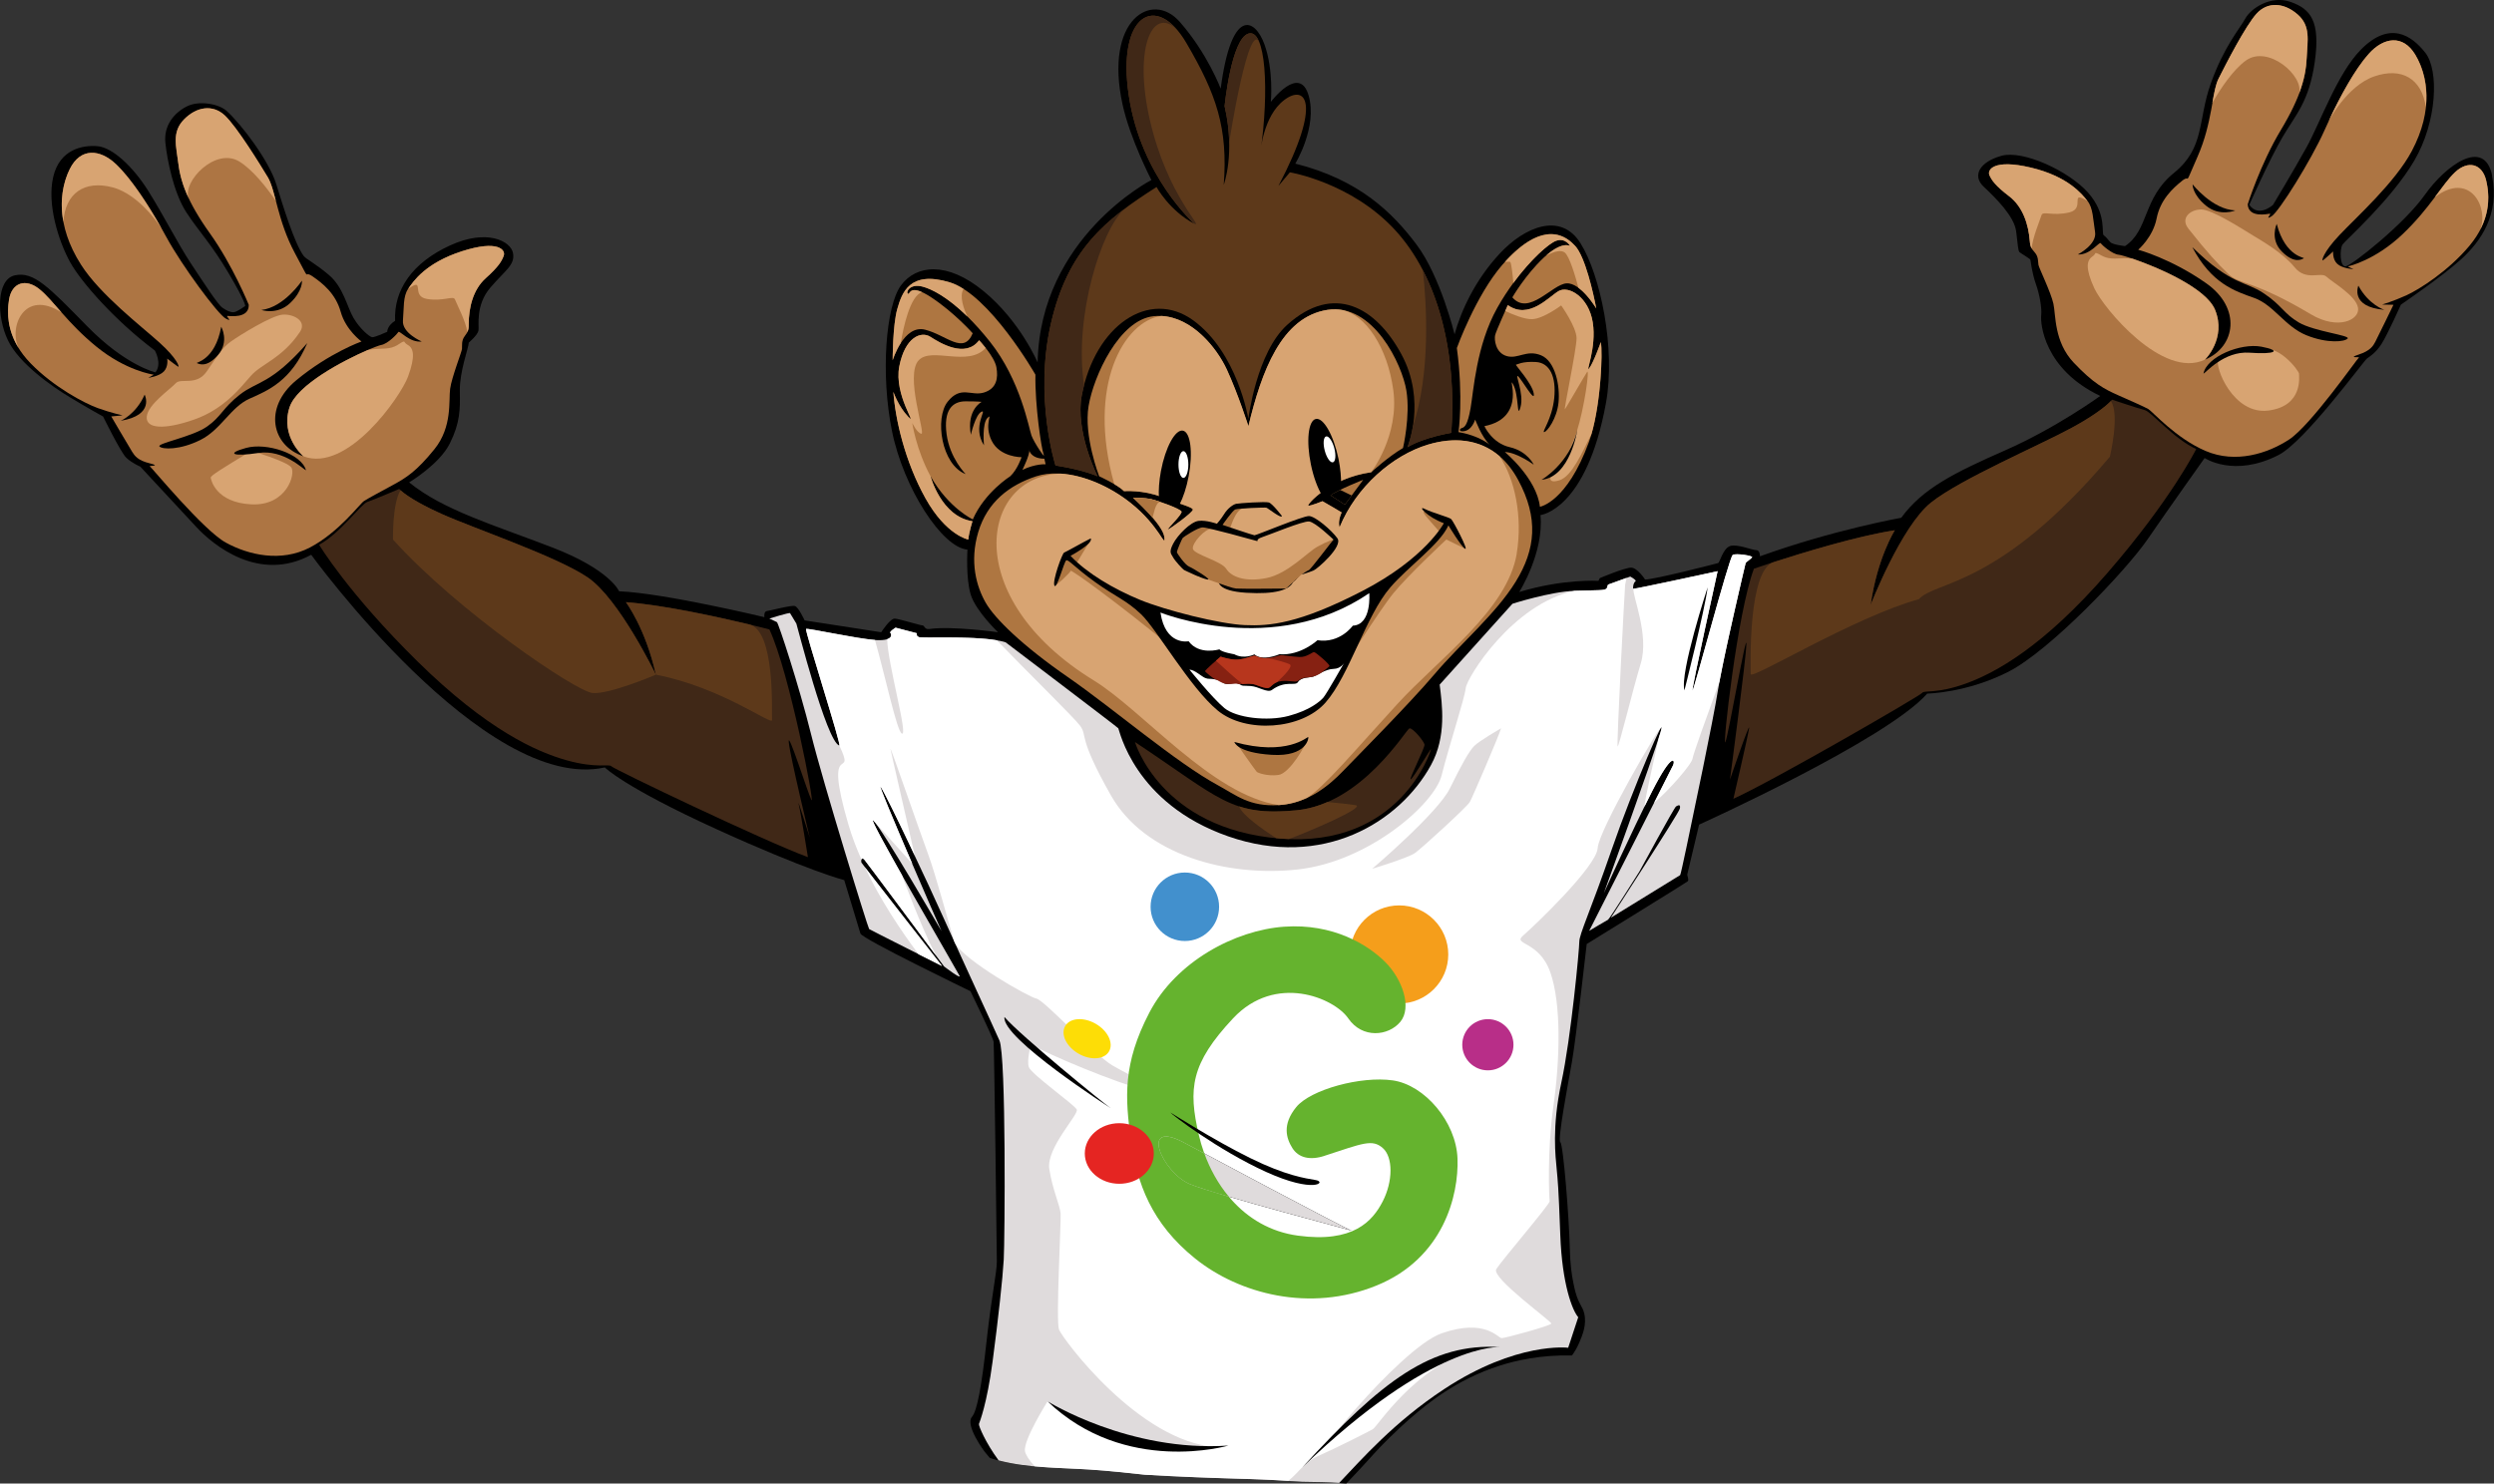 <?xml version="1.0" encoding="UTF-8"?>
<svg xmlns="http://www.w3.org/2000/svg" viewBox="0 0 763.77 454.45">
  <rect x="0" y="0" width="763.77" height="454.45" fill="#333333" stroke="none"/>
  <defs>
    <style>
      .cls-1 {
        fill: #b82e88;
      }

      .cls-2 {
        fill: #f59e1b;
      }

      .cls-3 {
        fill: #ae7641;
      }

      .cls-4 {
        fill: #dfdbdc;
      }

      .cls-5 {
        fill: #4290cd;
      }

      .cls-6 {
        isolation: isolate;
      }

      .cls-7 {
        mix-blend-mode: multiply;
      }

      .cls-8 {
        fill: #402817;
      }

      .cls-9 {
        fill: #fff;
      }

      .cls-10 {
        fill: #65b32e;
      }

      .cls-11 {
        fill: #ad7543;
      }

      .cls-12 {
        fill: #fddd06;
      }

      .cls-13 {
        fill: #d8a472;
      }

      .cls-14 {
        fill: #b7361d;
      }

      .cls-15 {
        fill: #862112;
      }

      .cls-16 {
        fill: #5d391a;
      }

      .cls-17 {
        fill: #e52522;
      }
    </style>
  </defs>
  <g class="cls-6">
    <g id="Vrstva_2" data-name="Vrstva 2">
      <g id="tablet">
        <g>
          <path d="M763.22,53.84c-2.39-11.89-14.28-3.14-20.64,5.86-6.36,9-22.29,21.55-24.19,21.88-1.9.33-1.9-5.37-.99-6.69s14.94-13.71,21.96-25.68c7.02-11.97,7.6-27.66,3.39-33.03-4.21-5.37-10.9-9.94-19.73-.99-7.22,7.31-12.47,22.38-16.68,29.97s-10.24,17.59-10.24,17.59c0,0-4.38,4.05-7.27,0,0,0,6.11-13.79,10.16-20.72s8.17-10.82,9.91-23.2-1.32-16.1-7.43-18.25c-6.11-2.15-12.22,2.06-13.87,5.12s-6.52,8.5-10.57,19.9c-4.05,11.39-1.73,19.65-11.31,27.41-9.58,7.76-7.6,17.5-14.94,22.38,0,0-3.72-.41-4.46-1.16s-1.24-1.57-2.06-2.15c-.83-.58,1.07-6.44-4.79-13.05-5.86-6.61-19.9-13.13-26.5-11.31-6.61,1.82-9.17,6.03-5.45,9.5,3.72,3.47,9.33,9.08,9.91,13.62s.58,6.03,1.07,6.44c.5.41,3.22,1.98,3.3,2.31s.5,4.13,1.65,7.35c1.16,3.22,1.9,7.43,1.65,9.74-.25,2.31.74,16.35,18.08,24.61,0,0-13.38,9.74-29.15,16.68s-25.27,11.72-31.79,20.64c0,0-20.89,3.72-43.27,11.81,0,0,.08-1.9-1.16-1.9s-5.86-1.98-8.01-1.24c-2.15.74-3.14,5.04-3.63,5.2-.5.17-19.82,5.12-22.38,5.04,0,0-2.31-3.55-4.21-3.63-1.9-.08-9.66,3.22-9.66,3.22l-.41.83s-10.76-.69-24.25,3.41c0,0,7.6-12,6.5-23.56,0,0,14.04-1.5,20.04-34.24,3.08-16.84-1.76-39.52-7.82-49.1-6.05-9.58-17.06-4.95-24.66,3.19-7.6,8.15-11.89,17.61-13.87,24.77,0,0-4.29-17.72-11.67-27.52-7.38-9.8-17.5-19.82-37.1-24.77,0,0,6.88-11.23,4.07-20.89s-11.56,1.98-11.56,1.98c0,0,.91-9.74-1.98-17.67-2.89-7.93-10.07-11.48-13.38,13.62,0,0-4.05-10.82-12.55-20.48s-23.2-.69-17.5,25.35c2.31,10.57,8.83,23.12,8.83,23.12,0,0-34.1,17.5-34.84,55.9,0,0-5.31-12.61-16.54-21.85-11.23-9.25-20.7-8.04-25.32-1.76-4.62,6.28-6.28,27.08-2.75,44.59s15.41,35.78,23.12,36.33c0,0-.55,8.7.99,13.76,1.54,5.06,8.37,11.56,8.37,11.56,0,0-14.09-1.98-21.03-.99-1.54.22-1.43-1.1-2.09-1.1s-7.05-1.98-8.48-2.09-4.18,4.18-4.18,4.18l-23.45-3.63s-1.87-4.07-2.97-4.4-7.6,1.43-8.59,1.54c-.99.11-.77,1.87-.77,1.87,0,0-30.72-7.38-44.48-7.93,0,0-2.75-6.61-20.48-13.43-17.73-6.83-33.47-11.45-43.82-19.93,0,0,9.25-5.5,12.44-11.89,3.19-6.39,3.19-10.46,3.08-16.18-.11-5.72,2.64-12.99,2.75-14.75,0,0,2.75-2.31,2.97-3.74s-.99-7.71,3.63-13.1,7.6-6.94,6.94-10.57c-.66-3.63-7.93-7.6-19.38-2.31-11.45,5.28-17.17,13.55-16.73,23.07,0,0-2.31,1.26-2.42,3.35,0,0-3.85,1.76-4.62,1.65-.77-.11-3.74-2.53-5.72-5.94s-3.08-9.36-7.49-13.1c-4.4-3.74-7.02-4.82-7.82-5.94-2.86-4.07-6.17-14.97-8.37-22.02-2.2-7.05-10.52-18.12-15.19-22.35-2.31-2.09-8.37-3.3-12.22-1.32-3.85,1.98-7.05,5.83-6.5,11.12.55,5.28,2.53,15.3,6.39,21.25,3.85,5.94,7.6,9.58,12.99,18.72,5.39,9.14,5.06,10.02,5.06,10.02,0,0-2.48,1.82-3.47,1.9s-2.15-.41-3.55-1.4c-1.4-.99-5.78-7.76-9.66-13.62s-8.42-14.86-13.05-22.21c-4.62-7.35-10.9-13.21-15.44-13.62-4.54-.41-11.64.91-13.62,9.41-1.98,8.5,1.73,19.82,5.12,26.01,3.39,6.19,13.87,18.08,26.01,27.17,0,0,2.31,4.05.17,6.69,0,0-9.08-2.06-20.89-14.12-11.81-12.05-16.35-16.84-22.13-15.61s-5.61,12.72-2.15,19.9,13.46,14.12,18.91,17.42c5.45,3.3,10.24,5.94,10.24,5.94,0,0,5.37,10.98,7.1,12.63s4.29,2.72,4.29,2.72c0,0,12.06,12.96,17.17,18.5,5.12,5.53,19.24,17.17,35.17,8.5,0,0,53.09,73.24,89.92,65.15,0,0,5.78,5.94,34.02,18.83,28.24,12.88,39.3,15.69,39.3,15.69,0,0,4.46,14.7,4.95,16.35.5,1.65,33.69,17.67,33.69,17.67,0,0,6.94,14.2,7.1,15.52.17,1.32.99,63.58.99,67.21s-1.65,10.73-3.14,24.44c-1.49,13.71-2.89,21.39-4.46,23.2-2.25,2.6,3.88,10.73,3.88,10.73.5.62,1.04,1.26,1.57,1.89,9.93,3.18,20.31,2.92,30.62,3.59,5.63.36,11.24.99,16.85,1.59,10.44.62,20.89,1,31.34,1.29,5.71.16,11.39.49,17.06.86.14,0,.27,0,.41,0,4.29.04,8.6.16,12.89.5.42-.44.86-.9,1.35-1.42,4.65-4.87,6.15-6.72,8.99-9.71,0,0,4.66-4.89,9.8-9.3,4.13-3.54,13.27-11.39,26.97-15.72,4.88-1.55,12.41-3.3,22-3.08.63-.86,1.48-2.18,2.22-3.9.96-2.25,2.36-5.5,1.54-8.96-.55-2.31-1.59-2.64-2.7-6.58-.27-.97-.43-1.83-.64-2.83-.46-2.22-1-5.74-1.1-10.88-.17-8.59-1.98-31.62-2.89-32.2-.91-.58,2.31-17.59,3.55-24.52,1.24-6.94,4.54-36.17,4.54-36.17,0,0,30.55-18.83,30.96-19.24.41-.41-.25-1.82-.17-2.06.08-.25,3.63-15.28,3.63-15.28,0,0,57.22-25.84,69.85-40.13,0,0,12.06-.17,24.85-6.69,12.8-6.52,36.08-31.05,42.61-40.54,6.52-9.5,17.5-24.94,17.5-24.94,0,0,8.94,6.08,22.62-.91,8.09-4.13,26.09-28.82,27.08-29.56.99-.74,2.64-1.65,4.46-4.46,1.82-2.81,5.95-12.05,5.95-12.05,0,0,12.63-8.59,18.5-13.95,5.86-5.37,11.81-13.62,9.41-25.51Z"/>
          <path class="cls-16" d="M336.12,145.91s-4.18-1.98-12.88-3.3c0,0-6.61-20.7-1.43-43.38,5.17-22.68,16.62-31.93,32.37-41.94,0,0,3.96,7.27,11.56,11.23,0,0-16.29-14.42-20.04-39.19-3.74-24.77,8.37-31.93,17.61-16.18s12.77,26.09,11.45,43.49c0,0,3.62-9.69.27-24.11,0,0,2.04-20.7,7.33-22.24,5.28-1.54,6.39,17.39,3.63,36.44,0,0,.77-11.12,7.27-16.07s11.78.55-1.76,26.31l3.52-4.18s18.72,3.08,32.15,17.61c13.43,14.53,19.05,38.09,17.28,62.2,0,0-8.26,1.32-13.43,4.4,0,0,5.94-14.09-1.87-28.51-7.82-14.42-20.66-21.77-34.9-9.03-9.47,8.48-11.95,28.84-11.95,28.84,0,0-3.35-20.37-16.89-30.17s-30.07,1.64-34.13,23.01c-2.09,11.01,4.84,24.77,4.84,24.77Z"/>
          <g>
            <path class="cls-8" d="M365.74,68.51c-.13-.07-.24-.14-.37-.21.13.08.25.15.37.21Z"/>
            <path class="cls-8" d="M360.98,9.72c-8.8-11.02-18.71-3.13-15.28,19.6,3.74,24.77,20.04,39.19,20.04,39.19,3.14,1.51-8.15-8.37-13.54-31.49-5.37-23.03,1.19-36.02,8.78-27.3Z"/>
            <path class="cls-8" d="M336.12,145.91s-6.94-13.76-4.84-24.77c.2-1.07.44-2.1.71-3.12-3.2-21.13,5.4-47.99,12.49-54.12-10.75,8.09-18.62,17.61-22.66,35.32-5.17,22.68,1.43,43.38,1.43,43.38,8.7,1.32,12.88,3.3,12.88,3.3Z"/>
            <path class="cls-8" d="M376.44,43.52h0s6.16-39.19,9.43-30.01c-.83-2.44-2-3.68-3.52-3.24-5.28,1.54-7.33,22.24-7.33,22.24.95,4.09,1.34,7.79,1.41,11.01Z"/>
            <path class="cls-8" d="M432.69,130.65s0,0,0,0c-.64,3.89-1.67,6.33-1.67,6.33,5.17-3.08,13.43-4.4,13.43-4.4,1.32-18.12-1.52-35.92-8.71-49.82,1.14,10.28,2.45,31.25-3.05,47.88Z"/>
          </g>
          <path class="cls-3" d="M317.08,114.75s-14.09-24.66-26.31-28.29-14.53,3.19-15.96,8.15c-1.43,4.95-1.43,15.74-1.43,15.74,0,0,3.36-11.01,9.91-9.36s11.83,7.82,14.59,1.1c0,0-5.61-6.33-12.61-10.95s-6.5-.72-7.21-1.16.55-3.19,4.4-2.2,11.28,5.06,20.7,16.9c9.41,11.83,11.94,26.59,12.72,28.73s4.39,7.53,3.74,5.83c-.72-1.87-2.7-15.08-2.53-24.5Z"/>
          <path class="cls-3" d="M319.83,140.51l.38,1.71s-3.03-.22-7.1,1.71c0,0,2.31-4.68,2.09-6-.22-1.32-.38,2.59,4.63,2.59Z"/>
          <path class="cls-3" d="M312.84,140.07s-1.27,3.8-3.47,5.83c0,0-7.82,4.9-11.45,13.21,0,0-7.38-3.41-12.94-13.21,0,0,3.25,12.33,12.83,13.76,0,0-1.02,3.19-1.28,5.61,0,0-6.75-1.27-13.08-12.61-6.33-11.34-9.25-24.22-9.85-32.64,0,0,1.49,4.46,4.57,7.65s-4.48-6.63-2.75-15.47c1.72-8.84,6.61-10.9,9.52-9.03,2.92,1.87,10.73,6.66,14.92,1.05,0,0,4.68,4.97,5.28,8.27s.11,6.54-3.8,7.75-7.1-2.26-11.12,2.81-1.93,19.32,5.5,22.18c0,0-4.84-4.85-5.83-12.22-.99-7.37,1.76-10.07,5.78-10.07s4.95.17,4.95.17c0,0-4.68,2.37-3.3,10.07,0,0,1.38-6.17,3.25-7.05s-2.97,4.51.77,10.29c0,0-.66-6.77,1.1-8.42,1.76-1.65-1.27,1.98,1.27,7.05,2.53,5.06,9.14,5.01,9.14,5.01Z"/>
          <path class="cls-13" d="M282.38,89.5c-3.96-1.79-3.73.85-4.33.48-.72-.44.55-3.19,4.4-2.2,2.85.73,7.67,3.17,13.8,9.18-1.04-2.19-2.56-6.2-1.18-8.44-1.45-.92-2.89-1.63-4.31-2.06-12.22-3.63-14.53,3.19-15.96,8.15-1.43,4.95-1.43,15.74-1.43,15.74,0,0,.84-2.75,2.49-5.29.78-4.71,2.82-14.43,6.51-15.56Z"/>
          <path class="cls-13" d="M296.53,165.28c.26-2.42,1.28-5.61,1.28-5.61-9.58-1.43-12.83-13.76-12.83-13.76-4.46-8.26-5.61-16.35-5.61-16.35,0,0,1.49,3.14,2.81,3.3,1.32.17-5.12-17.95-.83-22.51,3.94-4.19,15.13,2.18,20.49-3.75-1.08-1.38-2-2.36-2-2.36-4.18,5.61-12,.83-14.92-1.05-2.92-1.87-7.8.19-9.52,9.03-1.72,8.84,5.83,18.66,2.75,15.47-3.08-3.19-4.57-7.65-4.57-7.65.61,8.42,3.52,21.3,9.85,32.64,6.33,11.34,13.08,12.61,13.08,12.61Z"/>
          <path class="cls-3" d="M446.65,132.37s1.57-10.57-.5-25.76c0,0,5.78-16.1,13.95-25.51,8.17-9.41,16.15-12.47,22.29-5.74,3.06,3.35,5.53,14.33,6.44,19.12,0,0-4.71-7.93-9.08-7.68s-11.56,10.16-16.6,4.29c0,0,3.96-6.85,9.58-12.14s8.09-3.6,8.09-3.6c0,0-1.36-2.56-4.21-1.61s-11.64,9.08-18.08,20.56-7.27,25.6-8.17,30.72-1.82,5.86-2.61,6.08-1.07,1.05.22,1.02,2.81-.83,3.8-3.58c0,0,2.01,5.45,4.46,7.68,0,0-3.41-2.86-9.58-3.85Z"/>
          <path class="cls-13" d="M488.85,94.47c-.91-4.79-3.39-15.77-6.44-19.12-5.95-6.52-13.63-3.85-21.54,4.89.86-.09,1.51-.11,1.64.02.36.36.76,4.27.95,6.43,5.39-7.35,11-12.23,13.17-12.95,2.85-.95,4.21,1.61,4.21,1.61,0,0-2.17-1.47-7.03,2.65-1.01.91,3.24-2.1,5.3-.7,1.52,1.03,3.38,7.49,4.27,10.85,3.01,2.2,5.47,6.33,5.47,6.33Z"/>
          <path class="cls-3" d="M460.86,138.48s9.73,8.01,10.73,16.76c0,0,8.27-1.35,15.03-19.9,3.55-9.74,4.29-27.17,3.63-30.55,0,0-2.23,6.28-3.55,8.01s2.31-6.19,1.07-14.04c-1.24-7.84-7.43-11.39-10.49-9.58s-9.08,8.83-15.52,4.29c0,0-3.55,7.84-3.88,9.17s.08,5.45,3.55,6.44,6.03-2.06,10.49-.25c4.46,1.82,5.86,9.5,5.37,14.45-.5,4.95-3.47,8.92-4.38,9.08s2.39-3.87,3.06-10.39c.66-6.52-1.32-10.83-5.61-11.08s-5.78.83-6.11.83,4.95,5.7,5.45,8.83c.5,3.14-3.63-4.29-4.79-5.28s1.9,5.28.74,9.41c-1.16,4.13-.41-3.72-2.31-7.02s4.62,10.24-8.75,12.88c0,0,2.31,5.2,7.76,6.44,5.45,1.24,7.35,5.37,7.35,5.37,0,0-5.18-3.8-8.83-3.88Z"/>
          <path class="cls-13" d="M490.25,104.79s-2.23,6.28-3.55,8.01c-1.32,1.73,2.31-6.19,1.07-14.04-1.24-7.84-7.43-11.39-10.49-9.58-3.06,1.82-9.08,8.83-15.52,4.29,0,0-.33.73-.8,1.79,2.13,1.01,5.93,2.62,8.31,2.51,3.47-.17,8.83-4.21,8.83-4.21,0,0,4.71,6.61,4.71,10.07s-4.05,22.38-3.55,21.72c.5-.66,5.94-10.16,6.77-11.39s-.74,10.73-3.22,18.5-6.19,11.97-7.27,12.8-1.49,3.05,2.15,1.82c3.63-1.24,6.69-8.08,9.7-14.17,2.87-9.97,3.45-24.99,2.85-28.11Z"/>
          <path d="M483.04,131.72s-2.12,14.35-10.96,15.26c0,0,8.59-4.88,10.96-15.26Z"/>
          <path class="cls-3" d="M382.3,130.55s-3.19-9.91-6.57-17.26c-3.39-7.35-11.86-17.53-22.43-16.43s-18.39,18.36-19.93,27.52c-1.54,9.16,3.25,21.52,3.25,21.52,0,0,5.5,2.48,7.6,4.57,0,0,5.87-.46,11.61,1.82,5.01,1.98,9.3,3.03,9.47,3.8s-6.97,5.94-7.61,6.11,4.37-4.57,4.15-5.45-7.6-3.47-9.36-3.85-5.5-.44-5.5-.44c0,0,9.14,8.15,9.58,12.06s-1.38-3.36-10.35-10.46c-8.97-7.1-20.7-10.84-28.9-8.15-8.2,2.7-14.97,7.87-17.72,17.06-2.75,9.19-.52,16.79,2.27,21.66s11.21,13.13,25.17,22.79c13.95,9.66,33.05,26.13,45.91,33.11,5.78,3.14,9.58,6.61,18.66,6.11s15.77-6.36,19.65-10.4c3.88-4.05,20.15-20.39,28.07-29.72s18.74-18.41,24.85-28.32c6.11-9.91,7.08-19.5.74-31.21-6.33-11.71-16.93-14.01-27.66-10.76s-21.88,12.83-27,25.29c0,0-.7-1.57.62-4.54,0,0-4.46-2.68-5.86-3.43,0,0-3.67,1.49-4.33,1.36s6.48-8.46,19.24-10.24c0,0,5.28-4.83,9.74-7.43,0,0,2.31-9.78,1.03-17.63s-10.11-26.88-24.21-24.67c-14.09,2.2-20.16,18.94-24.17,35.61Z"/>
          <path class="cls-13" d="M464.49,169.52c1.85-11.41-.61-22.86-5.26-29.77-6.13-5.29-14.02-5.95-21.99-3.54-10.73,3.25-21.88,12.83-27,25.29,0,0-.7-1.57.62-4.54,0,0-4.46-2.68-5.86-3.43,0,0-3.67,1.49-4.33,1.36s6.48-8.46,19.24-10.24c0,0,8.67-11.19,6.77-25.18-1.75-12.92-8.43-23.13-15.82-24.55-.58-.09-1.16-.16-1.76-.17-.02,0-.04,0-.06,0-.83-.02-1.68.04-2.55.17-14.09,2.2-20.16,18.94-24.17,35.61,0,0-3.19-9.91-6.57-17.26-3.13-6.8-10.62-16.01-20.09-16.49-11.48,1.58-22.93,21.36-14.43,51.5,1.16.69,2.28,1.46,3,2.17,0,0,5.87-.46,11.61,1.82,5.01,1.98,9.3,3.03,9.47,3.8.17.77-6.97,5.94-7.61,6.11-.64.17,4.37-4.57,4.15-5.45-.22-.88-7.6-3.47-9.36-3.85-1.76-.39-5.5-.44-5.5-.44,0,0,9.14,8.15,9.58,12.05s-1.38-3.36-10.35-10.46c-6.48-5.13-14.38-8.49-21.37-8.95-24.65.64-31.14,38.01,10.08,63.34,15.14,9.3,36.11,35.06,56.67,38.2,3.13-.17,5.97-.99,8.51-2.14,5.08-2.95,15.35-15.2,27.9-28.91,12.55-13.71,33.69-28.74,36.5-46.07Z"/>
          <path class="cls-3" d="M346.97,152.46s3.27,2.92,5.99,6.1c.25-.59.88-4.93,2.41-4.78-1.25-.43-2.35-.76-2.9-.88-1.76-.39-5.5-.44-5.5-.44Z"/>
          <path class="cls-3" d="M417.48,146.98s-7.56,2.96-10.02,4.76l4.4,2.86,5.61-7.62Z"/>
          <path d="M413.94,151.78c-.96-.47-2.27-1.1-3.54-1.71-1.19.59-2.26,1.17-2.94,1.67l4.4,2.86,2.08-2.82Z"/>
          <path d="M373.66,177.52s-2.75-3.87-5.83-5.57-5.01-2.09-5.17-1.6,2.53,1.43,4.62,2.59c2.09,1.16,5.94,5.17,5.94,5.17,0,0-.55,2.92,8.42,3.47s13.21-.88,14.37-3.3c0,0,.94-.39,2.42-2.92s6.55-6.77,6.83-7.21-3.08,1.54-6,4.18c-2.92,2.64-4.95,6.17-5.89,6.61s-14.71,2.21-19.71-1.42Z"/>
          <path class="cls-3" d="M371.52,161.49s1.32.84-.5.56-6,4.27-5.72,6.04c.28,1.77,8.75,3.75,10.24,6.17,1.49,2.42,5.78,4.13,12.33,2.81s12.44-7.87,15.63-9.63,4.84-2.15,4.84-2.15c0,0-3.47,6.66-4.46,7.43s-5.34,3.3-5.34,3.3l-4.69,4.27s-13.3.14-15.28,0-10.82-3.77-11.72-3.77-8-5.06-7.55-7.82,4.68-7.21,4.68-7.21l9.08-.33s4.29-6,5.12-6.06,3.36,0,3.36,0c0,0,1.58.35-.84.64s-4.06,6.4-4.06,6.4l-5.12-.66Z"/>
          <path d="M392.57,158.05s-2.89-3.8-4-4.13-9.06.21-10,.41-2.59,1.38-3.64,3.08-2.26,3.03-2.26,3.03c0,0-3.19-1.16-5.61-.88s-6.44,4.35-7.82,7.05c-1.38,2.7-.55,3.02,0,4.1.55,1.08,3.03,3.72,3.36,3.89s5.45,2.64,7.16,2.92-4.4-3.47-5.61-3.96-3.74-4.07-3.74-4.46,1.54-4.07,1.82-4.35,4.51-3.14,6.06-3.19,15.47,3.85,16.46,4.12-.66-.33,1.82-1.15,12.39-4.95,14.31-4.79,7.54,5.61,7.49,5.56-6.99,9.14-7.49,9.3-2.31,1.43-2.31,1.43c0,0,2.48-.77,3.69-1.27s9.08-7.38,7.32-9.85-6.77-6.77-8.7-6.83-16.19,5.94-16.71,5.89-9.77-3.19-9.77-3.19c0,0,3.03-4.4,3.91-4.73s9.03-.67,9.52-.53,4.62,3.5,4.76,2.54Z"/>
          <path d="M362.25,131.92c-2.34-.44-5.35,5.09-6.72,12.36-.57,3.05-.76,5.92-.62,8.26l6.29,2.06c1.15-2.22,2.17-5.27,2.82-8.73,1.37-7.26.57-13.51-1.77-13.95Z"/>
          <path d="M410.68,148.67c.08-2.31-.16-5.12-.77-8.1-1.5-7.24-4.61-12.72-6.94-12.23-2.33.48-3.01,6.74-1.51,13.98.8,3.88,2.07,7.24,3.43,9.46,1.48-.8,3.98-2.15,5.8-3.12Z"/>
          <path class="cls-3" d="M333.81,165.66l-4.18,6.99s9.47,10.13,22.9,14.09c13.43,3.96,30.05,12.88,54.94.33,24.88-12.55,33.91-22.68,33.69-23.56s-5.83-6.39-5.17-6.72,6.72,2.64,7.71,3.3,4.95,7.98,4.95,7.98l-5.72-2.8s-11.78,11.02-16.18,16.41c-4.4,5.39-16.03,23.88-16.03,23.88,0,0-38.02,4.07-53.22-8.37-15.19-12.44-29.5-22.84-29.61-22.32s-4.51,4.71-4.95,4.49,2.53-9.36,3.3-9.69,7.6-4.02,7.6-4.02Z"/>
          <path d="M334.03,164.93c-2.56,1.29-7.57,4.13-8.15,4.35s-3.66,8.67-2.97,10.1c.69,1.43,2.94-7.32,3.61-7.71s2.48,2.06,8.92,6.69c6.44,4.62,9.33,5.37,14.04,9.83,4.71,4.46,14.94,22.46,23.45,29.48,8.5,7.02,25.68,5.94,33.03-2.48,7.35-8.42,12.26-26.49,19.82-35.26,5.66-6.56,15.15-13.13,17.79-18.99,0,0,3.8,6.33,5.08,7.15s-3.59-8.51-4.25-9.09-5.7-1.9-8.09-3.1c-2.39-1.2.7,2.48,5.86,4.38,0,0-5.64,10.79-25.06,20.81-19.42,10.02-28.32,10.73-35.92,10.4s-24.11-4.46-32.12-7.76c-8.01-3.3-16.27-8.17-21.22-13.46,0,0,7.02-3.74,6.19-5.34Z"/>
          <path class="cls-9" d="M355.37,187.64s34.73,13.99,63.96-5.94c0,0,.83,9.71-5.04,9.96,0,0-3.88,5.53-10.82,4.46,0,0-5.12,4.79-11.64,4.29,0,0-5.2,2.3-7.68.04,0,0-3.14,1.62-6.19-.04,0,0-3.72-.58-4.54-1.49,0,0-6.19,1.9-9.41-2.48,0,0-7.11,1.47-8.63-8.8Z"/>
          <path class="cls-9" d="M364.25,205.11s7.1,8.83,10.73,11.81,13.13,4.13,19.65,2.39c6.52-1.73,9.64-4.46,10.64-5.61s6.41-10.73,6.41-10.73c0,0-.95,1.9-3.34,1.94s-5.33,2.15-6.28,2.39-3.67.17-4.54,1.61-3.71-.69-8.01,2.44c-1.36.99-4.05-1.03-6.48-1.2s-2.39.12-3.51-.58-2.89.12-4.09-.08-1.11-.99-3.18-1.36-2.06,0-3.18-.45-3.22-2.52-4.83-2.56Z"/>
          <path class="cls-15" d="M373.83,201.15s-5,4.21-4.79,4.5,2.54,2.32,3.22,2.48,1.9,1.28,3.53,1.39,2.57-.27,3.34,0,3.56-.42,5.35.24,3.17,1.18,3.99.99,1.46-1.87,4.02-2.12,4.07.47,4.9,0,1.01-.97,3.09-1.1,3.58-.99,4.4-1.61,1.84-1.47,2.25-1.83-4.1-4.24-4.68-4.32-2.23,1.6-4.49,1.49-5.23-.63-5.81-.55-2.6.94-4.79.91-2.72-.88-3.38-.74-3.5,1.27-5.67,1.18-4.49-.91-4.49-.91Z"/>
          <path class="cls-14" d="M394.99,203.51c-.95-.5-3.9-1.3-6.56-1.96-.35.04-.7.06-1.07.06-2.2-.03-2.72-.88-3.38-.74-.66.14-3.5,1.27-5.67,1.18s-4.49-.91-4.49-.91c0,0-.64.54-1.46,1.25,2.42,2.2,5.95,5.48,8.16,7.15,1.18-.08,2.77-.22,3.94.21,1.79.66,3.17,1.18,3.99.99.65-.15,1.19-1.21,2.62-1.78,2.33-2.13,4.99-4.88,3.9-5.46Z"/>
          <path class="cls-3" d="M379.06,228.31s5.5,7.87,5.83,8.15,3.08,1.38,6.61.94,8.64-9.69,8.42-10.07-6.77,3.3-10.18,2.92-10.68-1.93-10.68-1.93Z"/>
          <path d="M378.01,227.29s.72,3.28,11.48,3.94,11.36-5.28,11.14-5.45-6.5,6-22.62,1.51Z"/>
          <path class="cls-8" d="M347.57,227.29s7.76,26.62,44.42,29.59c36.66,2.97,46.16-26.67,46.24-27.33s-5.45,8.92-6.19,9.17,4.38-9.66,4.21-10.65c-.17-.99-3.63-5.2-4.62-4.95s-14.53,23.2-34.6,25.1c-20.06,1.9-23.28-3.52-49.46-20.92Z"/>
          <path class="cls-16" d="M415.11,246.64c-1.14-.19-4.44-.58-8.59-.96-2.96,1.29-6.14,2.21-9.49,2.53-7.51.71-12.66.4-17.53-1.19.77,2.56,7.14,7.03,11.32,9.74.39.04.77.09,1.17.12.92.07,1.82.11,2.71.15,5.25-1.93,23.91-9.8,20.41-10.39Z"/>
          <path class="cls-4" d="M530.63,170.02c-1.07.58-12.05,42.19-12.3,41.45-.25-.74,7.68-36.5,7.68-36.5,0,0-25.43,5.53-25.76,5.38-.33-.16,0-1.91.58-2.24s-1.57-1.49-1.57-1.49c0,0-6.03,2.15-6.61,2.39-.58.25-.17.74-.74,1.33s-2.39.4-9.74.65c-7.35.25-18.99,3.96-18.99,3.96l-22.29,24.77c.76,6.13,2.15,15.85-2.64,24.61-9.64,17.62-33.19,31.95-62.09,21.88s-33.36-32.7-33.69-33.12-34.51-26.33-34.51-26.33c-7.32-2.26-25.6-1.1-26.59-1.6-.99-.5-.55-1.16-.55-1.16l-6.55-1.71s-1.98,1.21-1.6,1.6c.39.39,1.05,2.42-4.18,2.2-5.23-.22-21.14-3.74-21.63-3.41-.5.33,11.01,36,10.18,35.72-3.97-1.32-12.99-37.1-13.16-37.38-.17-.28-1.76-2.92-1.93-3.19s-6.33,1.65-6.33,1.65c0,0,1.87.88,2.31,1.1.44.22,6.72,19.27,10.46,34.35s17.45,59.42,17.78,59.67c.33.25,22.33,11.31,22.33,11.31,0,0-24.59-31.35-24.7-31.68-.11-.33-.11-2.09.99-.77,1.1,1.32,24.33,32.59,24.33,32.59,0,0,5.28,4.07,4.73,2.86-.55-1.21-28.95-49.76-26.42-47.58,2.53,2.18,21.14,34.26,20.92,33.93-.22-.33-20.59-47.12-18.61-44.15,1.98,2.97,14.2,28.84,19.82,41.39s14.42,31.49,16.51,36.22,1.65,61.43,1.32,67.16c-.33,5.72-1.65,17.94-3.41,31.16-1.76,13.21-3.96,18.5-4.18,19.16-.17.5,1.98,5.67,6.02,11.17,9.12,2.37,18.57,2.21,27.96,2.82,5.63.36,11.24.99,16.85,1.59,10.44.62,20.89,1,31.34,1.29,5.71.16,11.39.49,17.06.86.14,0,.27,0,.41,0,3.55.03,7.12.11,10.68.33,6.91-7.26,16.75-18.59,32.15-28.74,22.24-14.64,37.98-12.66,37.98-12.66l3.08-9.36c-1.76-1.98-4.95-10.02-5.5-25.21-.55-15.19-.77-16.51-1.1-20.18-.33-3.66-1.54-12.74,1.43-26.5,2.97-13.76,5.5-40.84,5.5-43.16s3.41-9.36,9.91-28.18c6.5-18.83,17.5-44.28,14.94-35.86s-17.34,49.21-17.34,49.21c0,0,8.42-18.74,14.78-31.21,6.36-12.47,7.1-9.41,6.44-8.01-.66,1.4-25.71,50.75-25.71,50.75,0,0,5.39-3.25,5.78-3.41.39-.17,9.47-14.53,9.63-14.81.17-.28,10.62-19.57,11.2-19.9s1.49-.83,1.16.66c-.17.75-5.49,9.17-10.75,17.37-5.22,8.14-10.38,16.07-10.38,16.07,0,0,20.97-12.88,21.22-13.05.25-.17,3.63-16.68,3.63-16.68,0,0,6.44-30.39,7.93-39.88,1.49-9.5,8.42-38.81,8.5-39.05.08-.25,1.73-1.32,1.98-1.77.25-.45-4.87-1.28-5.95-.71Z"/>
          <g>
            <path class="cls-9" d="M530.63,170.02c-1.07.58-12.05,42.19-12.3,41.45-.25-.74,7.68-36.5,7.68-36.5,0,0-25.43,5.53-25.76,5.38-.41,2.06,4.87,14.11,2.23,22.86-2.64,8.75-6.77,25.93-7.1,25.43-.33-.5,2.15-48.22,2.31-49.54.03-.25.19-1.01.45-2.08-1.77.63-5.06,1.81-5.48,1.99-.58.25-.17.74-.74,1.33s-2.39.4-9.74.65c-18.99,3.96-32.99,26.64-33.31,29.79s-5.17,17.89-7.37,26.7-22.3,26.43-43.96,28.85c-21.66,2.42-46.98-4.4-57.33-22.68s-7.05-18.1-9.47-21.38c-1.81-2.45-16.97-17.29-25.47-26.13-8.34-1.42-23.02-.54-23.9-.99-.99-.5-.55-1.16-.55-1.16l-6.55-1.71s-1.98,1.21-1.6,1.6c.27.27.67,1.37-.96,1.91,0,0,0,0,0,0,.02,7.11,6.63,30.23,4.43,28.91-1.5-.9-5.04-17.51-8.19-28.66-5.7-.41-20.62-3.7-21.09-3.38-.5.33,11.01,36,10.18,35.72,5.45,11.5-5.34-3.47,2.81,24.28,1.05,3.57,2.41,7.14,3.97,10.66.1-.39.37-.6.98.13.88,1.05,15.79,21.1,21.82,29.21-4.59-8.68-10.4-24.59-10.4-24.59h0c-5.47-9.68-9.83-17.66-8.77-16.75.13.11.3.31.51.56,1.84,2.05,8.3,9.23,11.44,12.74-5.27-12.25-10.7-25.13-9.63-23.52,1.14,1.71,5.67,10.99,10.37,20.96-2.2-9.71-7.3-31.73-7.43-32.63-.17-1.16,9,25.43,11.48,32.12,2.48,6.69,6.43,21.69,8.01,26.74.1.22.2.43.29.65,2.96,5.36,22.52,16.48,24.89,16.95,2.48.5,17.67,17.17,23.28,20.48s20.31,10.07,10.73,7.76c-9.58-2.31-30.55-11.2-35.67-14.19,0,0-1.32,4.77-.66,6.92.66,2.15,14.04,11.56,14.7,13.05.66,1.49-9.41,11.78-8.42,18.19.99,6.41,3.3,11.2,3.47,13.68.17,2.48-1.49,32.86-.5,35.5.99,2.64,24.44,34.51,48.22,36,0,0-35.41,2.51-51.69-14.04,0,0-7.6,12.05-6.94,15.36.19.94,1.17,2.63,2.97,4.59,5.6.52,11.27.61,16.91.97,5.63.36,11.24.99,16.85,1.59,10.44.62,20.89,1,31.34,1.29,4.21.12,8.4.33,12.58.58,3.04-2.34,4.78-5.65,9.02-7.54,5.95-2.64,15.36-7.43,16.84-8.26s12.88-19.32,31.71-24.61c0,0-22.13,4.79-39.47,23.28-17.34,18.5,15.52-23.45,28.9-28.07,13.38-4.62,17.17,1.49,18.33,1.49s15.03-3.8,15.19-4.46c.17-.66-18.5-14.04-16.84-16.68,1.65-2.64,16.51-19.98,16.35-20.81s-.83-15.36,1.16-29.23c1.98-13.87,2.48-31.21-.99-40.95s-11.72-8.26-8.26-11.23,22.46-21.14,22.79-26.75c.33-5.61,19.37-38.09,19.3-36.75,0,0,0,0,0,0,.41-.66.44-.33-.06,1.33-.14.45-.31,1-.51,1.62-1.27,5.86-4.22,18.45-4.43,21.14h0c.81-1.65,1.61-3.25,2.38-4.76,6.36-12.47,7.1-9.41,6.44-8.01-.2.42-2.6,5.17-5.86,11.61,4.24-3.56,11.57-11.81,11.8-13.63.14-1.13,3.96-11.82,8.23-23.55,2.11-11.39,7.96-36.12,8.03-36.34.08-.25,1.73-1.32,1.98-1.77.25-.45-4.87-1.28-5.95-.71Z"/>
            <path class="cls-9" d="M281.28,292.3c3.99,2.01,7.21,3.63,7.21,3.63,0,0-18.87-24.05-23.62-30.24,4.69,9.89,10.88,19.21,16.41,26.61Z"/>
          </g>
          <path d="M522.95,179.93s-8.59,26.26-7.1,31.54c0,0,6.28-24.74,7.1-31.54Z"/>
          <path class="cls-4" d="M459.7,223.1c-.5,1.91-8.75,21.13-9.58,22.58s-14.7,14.17-16.84,15.66c-2.15,1.49-13.05,4.79-13.05,4.79,0,0,20.15-17.17,23.78-24.61s5.94-11.46,7.43-12.99,8.26-5.43,8.26-5.43Z"/>
          <path d="M307.61,311.54c4.62,5.45,30.88,26.92,32.53,27.91,0,0-33.52-21.47-32.53-27.91Z"/>
          <path d="M320.82,429.28s24.99,15.63,55.38,13.54c0,0-31.6,9.25-55.38-13.54Z"/>
          <path d="M398.89,449.44c24.3-26.46,39.4-38.11,60.54-36.78,0,0-20.56-1.73-60.54,36.78Z"/>
          <path d="M362.6,350.02c1.96,1.04,50.37,26.92,51.61,27.08s-41.37-10.9-49.79-14.37-15.71-20.09-1.82-12.72Z"/>
          <circle class="cls-2" cx="428.49" cy="292.38" r="15.03"/>
          <path class="cls-10" d="M405.62,354.06c11.79-3.84,14.61-5.2,17.83-2.39s3.14,10.24,0,16.35c-3.14,6.11-9.08,12.8-26.01,10.49-16.93-2.31-27-16.6-30.3-30.8-3.3-14.2-2.51-21.88,10.47-35.75,12.98-13.87,30.98-6.28,35.28,0s12.3,5.45,15.94,1.07.66-13.05-4.62-18.33c-5.28-5.28-15.94-11.89-30.96-10.82-15.03,1.07-33.11,10.65-41.28,26.34-8.17,15.69-7.43,26.09-5.61,39.14,1.82,13.05,6.19,25.35,19.65,36.17,13.46,10.82,35.09,16.6,55.57,8.26,20.48-8.34,25.18-27.66,24.77-38.89-.41-11.23-10.07-22.54-19.82-23.94s-25.18,2.81-29.56,8.17c-4.38,5.37-3.05,9.58-1.2,12.55,1.86,2.97,5.37,3.86,9.87,2.39Z"/>
          <path class="cls-4" d="M362.6,350.02c1.96,1.04,50.37,26.92,51.61,27.08s-41.37-10.9-49.79-14.37-15.71-20.09-1.82-12.72Z"/>
          <g class="cls-7">
            <path class="cls-10" d="M376.34,366.59c-3.29-3.93-5.8-8.51-7.52-13.25-3.48-1.85-5.82-3.1-6.22-3.32-13.89-7.37-6.61,9.25,1.82,12.72,2.16.89,6.58,2.28,11.92,3.85Z"/>
            <path class="cls-10" d="M414.21,377.1s.03,0,0,0c0,0,0,0-.01,0,0,0,0,0,0,0Z"/>
          </g>
          <ellipse class="cls-17" cx="342.78" cy="353.35" rx="10.57" ry="9.28"/>
          <circle class="cls-1" cx="455.65" cy="320.04" r="7.84"/>
          <circle class="cls-5" cx="362.85" cy="277.77" r="10.49"/>
          <ellipse class="cls-12" cx="332.92" cy="318.2" rx="5.28" ry="7.76" transform="translate(-109.11 447.41) rotate(-60)"/>
          <path d="M358.39,340.76c.25.51,14.61,11.57,29.39,18.26,14.78,6.69,18.5,3.06,15.19,2.48s-9.08-1.32-20.15-6.77c-11.06-5.45-24.44-13.97-24.44-13.97Z"/>
          <path class="cls-8" d="M235.61,192.81s-27.33-7.1-43.93-8.34c0,0,6.03,8.01,9.17,22.21,0,0-11.23-23.28-20.89-29.81-9.66-6.52-34.51-14.86-44.83-19.49s-12.88-7.6-12.88-7.6c0,0-7.76,3.3-9.74,3.96s-8.26,9.58-14.78,13.13c0,0,8.83,14.78,30.14,35.75,21.3,20.97,36.52,27.74,45.74,30.3,9.23,2.56,12.96.99,13.62,1.82s46.9,22.96,60.19,27.83c0,0-2.15-13.46-2.81-16.18-.66-2.72,3.39,10.24,3.39,10.24,0,0-6.03-24.94-6.44-29.23s5.78,15.44,6.94,17.67c1.16,2.23-6.69-39.05-12.88-52.27Z"/>
          <g>
            <path class="cls-16" d="M236.43,220.55c-.17-1.98,1.16-27.9-7.24-29.33-9.09-2.17-25.92-5.89-37.51-6.76,0,0,6.03,8.01,9.17,22.21,20.39,3.96,35.75,15.85,35.59,13.87Z"/>
            <path class="cls-16" d="M179.96,176.87c-9.66-6.52-34.51-14.86-44.83-19.49-8.14-3.65-11.44-6.26-12.48-7.2-2.53,4.11-2.3,15.1-2.3,15.1,19.82,22.02,55.98,46.51,61.1,47.01s19.4-5.61,19.4-5.61c0,0-11.23-23.28-20.89-29.81Z"/>
          </g>
          <path class="cls-11" d="M129.18,104.62s-6.11-2.56-5.78-6.44c.33-3.88,0-7.35,1.57-9.66s5.36-7.98,16.51-11.56c11.16-3.58,13.38-.33,12.8,1.32s-1.57,3.39-5.53,6.94c-3.96,3.55-5.2,9.16-5.2,14.04,0,1.73-.17,2.31-1.24,3.72-1.07,1.4-.74,2.89-.83,3.88s-3.14,8.67-3.63,12.22.74,11.64-4.79,18.5-8.76,8.83-12.72,10.98c-3.96,2.15-7.67,4.13-8.91,4.95s-7.68,9.58-16.51,14.2-18.83,2.31-25.76-1.49-22.79-23.12-23.28-23.37,3.72,0,0-.91-4.62-2.31-5.37-3.47c-.74-1.16-6.44-10.9-6.44-10.9l3.47-.33s-3.47-.74-7.6-2.23-13.46-6.44-20.48-13.62c-7.02-7.18-7.51-14.37-6.69-19.57s5.04-6.69,9.33-3.22c4.29,3.47,8.42,10.24,17.42,17.59,9,7.35,17.28,8.56,17.5,8.56s-1.6.99-1.6.99c0,0,3.36-.44,4.79-1.98s.99-3.91.99-3.91c0,0,2.92,2.26,3.36,2.48s-.11-2.31-5.72-7.38-18.19-14.68-24.05-23.89c-7.71-12.11-6.68-22.68-3.41-29.28s9.25-6.17,14.2-1.43c4.95,4.73,10.68,13.65,15.41,22.35,4.73,8.7,15.77,23.67,18.17,24.91s-.17-.83.5-.83,6.61.91,6.52-3.39c0,0-4.87-12.06-11.89-21.88-7.02-9.83-9-16.02-9.66-21.39-.66-5.37-2.06-9.66,1.73-13.54,3.8-3.88,8.75-4.71,12.47-1.24s10.82,15.03,13.21,18.99,2.89,13.21,8.26,23.2c5.37,9.99,2.23,4.95,5.37,7.1,3.14,2.15,7.1,5.28,8.67,10.9,1.57,5.61,6.36,9.08,6.36,9.08,0,0-9.83,3.47-19.98,11.89-10.16,8.42-7.51,20.06,2.23,23.28,0,0-7.15-5.96-4.29-14.94,2.85-8.98,26.01-18.83,28.07-19.16s4.95-3.42,5.28-3.98,3.47,3.4,7.18,2.91Z"/>
          <g>
            <path class="cls-13" d="M141.48,76.96c-11.16,3.58-14.94,9.25-16.51,11.56,5.45-3.88.66,2.23,5.78,3.06s8.09-1.16,8.59.17c.5,1.32,3.35,6.74,3.79,9.97.34-.69.42-1.33.42-2.46,0-4.87,1.24-10.49,5.2-14.04,3.96-3.55,4.95-5.28,5.53-6.94s-1.64-4.91-12.8-1.32Z"/>
            <path class="cls-13" d="M18.87,95.75s0,0,0,0c-2.61-2.96-4.68-5.45-6.78-7.15-4.29-3.47-8.5-1.98-9.33,3.22-.65,4.08-.47,9.39,3.03,14.95-3.3-6.41,1.58-18.45,13.08-11.03Z"/>
            <path class="cls-13" d="M35.57,50.35c-4.95-4.73-10.93-5.17-14.2,1.43-2.02,4.08-3.17,9.67-1.95,16.2.53-8.78,6.42-12.86,15.05-10.59,8.51,2.24,14.91,12.45,15.1,12.75-4.43-7.85-9.53-15.53-14-19.8Z"/>
            <path class="cls-13" d="M56.35,36.59c-3.8,3.88-2.39,8.17-1.73,13.54.38,3.09,1.21,6.46,3.17,10.63-2-5.14,8.23-15.75,15.49-11.29,4.12,2.53,8.33,7.9,11.2,12.07-.81-3.07-1.47-5.58-2.45-7.2-2.39-3.96-9.5-15.52-13.21-18.99-3.72-3.47-8.67-2.64-12.47,1.24Z"/>
            <path class="cls-13" d="M6.89,108.39c.25.34.52.68.8,1.02-.24-.34-.51-.68-.8-1.02Z"/>
          </g>
          <path class="cls-13" d="M124.97,105.72c-1.65-.99-.77-1.32-1.65-.99-.88.33-2.2,1.89-5.28,2.04-3.08.16-3.44.09-5.41.45-7.32,3.16-21.77,10.65-23.99,17.62-2.85,8.98,4.29,14.94,4.29,14.94,13.38,5.12,29.72-18.17,32.04-24.44,2.31-6.28,1.65-8.64,0-9.63Z"/>
          <path class="cls-13" d="M91.83,101.72c-5.44,8.09-11.78,9.73-14.97,13.37s-8.26,10.24-17.39,13.43-14.86,2.86-14.53-.88c.33-3.74,7.3-8.48,8.88-10.24s6.31.99,9.5-3.63,4.62-7.18,7.38-9.15,12.56-8.02,15.91-8.24,7.48,1.98,5.22,5.35Z"/>
          <path class="cls-13" d="M76.97,138.09c-8.81,5.39-12.55,7.6-12.44,8.26s1.54,7.6,12.44,8.15,13.65-9.47,12.22-11.34-12.22-5.06-12.22-5.06Z"/>
          <path d="M93.7,144.04c-.66-.11-6.78-6.48-14.59-5.28-7.81,1.2-10.01.16-3.74-1.55,6.28-1.71,16.95,1.76,18.33,6.83Z"/>
          <path d="M94.09,105.12c-4.95,11.56-11.89,14.45-17.67,17.01s-8.75,9.5-15.03,12.63c-6.28,3.14-11.64,2.95-12.55,2.01s10.07-2.96,14.53-6.08,4.71-5.59,10.07-9.8c5.37-4.21,9.5-3.06,20.64-15.77Z"/>
          <path d="M80.05,94.96s4.87,1.65,8.83-2.15,3.59-6.85,3.59-6.85c0,0-5.41,8.17-12.43,9Z"/>
          <path d="M67.75,100.08s2.55,4.51-.95,8.62c-3.51,4.1-5.9,2.78-6.48,2.53s5.53-.66,7.43-11.15Z"/>
          <path d="M44.3,120.89s3.22,6.28-7.35,8.01c0,0,4.62-1.87,7.35-8.01Z"/>
          <path class="cls-8" d="M537.15,174.2s26.69-9.22,43.14-11.76c0,0-5.38,8.46-7.4,22.86,0,0,9.37-24.09,18.49-31.35,9.12-7.26,33.24-17.52,43.17-22.94,9.93-5.42,12.25-8.58,12.25-8.58,0,0,8,2.68,10.02,3.19s8.98,8.9,15.76,11.93c0,0-7.65,15.43-27.24,38.01-19.59,22.58-34.23,30.52-43.23,33.8-9,3.28-12.85,2-13.44,2.88s-44.95,26.57-57.83,32.46c0,0,4.37-18.82,4.81-21.58s-5.86,15.7-5.86,15.7c0,0,4.96-37.22,5.03-41.54.07-4.31-5.45,27.74-6.43,30.05-.98,2.31,3.6-39.46,8.74-53.12Z"/>
          <path class="cls-16" d="M646.14,139.94s3.13-13.19.28-17.09c-.06.06-.13.13-.2.21,0,0-.01.01-.02.02-.11.11-.23.23-.38.36-.07.07-.15.14-.23.21-.05.05-.11.1-.17.15-.1.09-.2.18-.31.27-.06.05-.11.1-.17.15-.14.12-.3.25-.46.38-.04.03-.08.06-.12.09-.22.17-.45.36-.7.55-.02.02-.04.03-.07.05-.23.17-.47.36-.73.54-.07.05-.13.1-.2.15-.23.17-.48.34-.74.52-.08.05-.15.1-.23.16-.32.22-.66.45-1.02.69-.01,0-.02.02-.04.02-.38.25-.79.51-1.21.78-.08.05-.17.11-.26.16-.34.21-.69.42-1.06.65-.14.08-.28.16-.42.25-.35.21-.72.42-1.1.64-.14.08-.28.16-.42.24-.52.3-1.06.6-1.64.91,0,0,0,0,0,0-9.93,5.42-34.04,15.68-43.16,22.94-9.12,7.26-18.49,31.35-18.49,31.35,2.01-14.4,7.4-22.86,7.4-22.86-11.49,1.77-27.98,6.81-36.87,9.68-8.25,2.09-7.25,32.4-7.26,34.39,0,1.99,31.5-17.41,51.52-22.96,4.95-5.61,24.48-3.39,58.46-43.61Z"/>
          <path class="cls-11" d="M636.34,77.94s5.89-3.03,5.26-6.87c-.63-3.84-.58-7.33-2.32-9.51s-5.97-7.53-17.37-10.23-13.36.72-12.66,2.32,1.83,3.25,6.06,6.48c4.23,3.23,5.9,8.73,6.29,13.59.14,1.73.35,2.29,1.53,3.61,1.18,1.32.97,2.82,1.13,3.8s3.81,8.4,4.58,11.9c.77,3.5.17,11.66,6.22,18.06,6.05,6.4,9.43,8.12,13.54,9.95s7.97,3.51,9.27,4.24,8.41,8.95,17.58,12.86c9.17,3.92,18.95.83,25.57-3.5,6.62-4.33,20.91-24.84,21.38-25.12s-3.7.29-.07-.91c3.63-1.2,4.43-2.67,5.08-3.88s5.57-11.37,5.57-11.37l-3.48-.06s3.4-1.01,7.4-2.82,12.91-7.48,19.35-15.19c6.43-7.71,6.36-14.91,5.13-20.03-1.23-5.12-5.55-6.27-9.55-2.48-4.01,3.79-7.59,10.87-15.99,18.9-8.4,8.03-16.56,9.89-16.78,9.91s1.67.86,1.67.86c0,0-3.38-.18-4.93-1.6-1.55-1.42-1.29-3.82-1.29-3.82,0,0-2.73,2.48-3.15,2.73s-.07-2.31,5.13-7.8c5.2-5.49,16.99-16.06,22.11-25.7,6.73-12.68,4.89-23.13,1.11-29.46-3.78-6.33-9.7-5.42-14.27-.31s-9.58,14.45-13.61,23.49c-4.04,9.04-13.87,24.83-16.16,26.26-2.29,1.42.1-.84-.56-.78s-6.51,1.42-6.77-2.86c0,0,3.91-12.4,10.14-22.75,6.23-10.35,7.72-16.67,7.95-22.08.24-5.4,1.3-9.79-2.79-13.36-4.09-3.57-9.09-4.01-12.53-.26s-9.6,15.83-11.68,19.97c-2.08,4.14-1.85,13.4-6.41,23.78-4.57,10.38-1.83,5.11-4.79,7.5-2.96,2.39-6.66,5.82-7.79,11.55-1.12,5.72-5.63,9.55-5.63,9.55,0,0,10.07,2.69,20.85,10.29,10.79,7.6,9.06,19.41-.4,23.39,0,0,6.66-6.5,3.11-15.24-3.55-8.73-27.41-16.73-29.49-16.9s-5.21-3.02-5.58-3.55-3.19,3.66-6.93,3.46Z"/>
          <g>
            <path class="cls-13" d="M621.9,51.33c11.4,2.7,15.62,8.05,17.37,10.23-5.74-3.44-.48,2.27-5.52,3.5s-8.16-.52-8.55.84c-.39,1.36-2.81,6.98-3,10.24-.4-.66-.52-1.3-.61-2.42-.38-4.86-2.06-10.36-6.29-13.59-4.23-3.23-5.35-4.88-6.06-6.48-.71-1.6,1.25-5.02,12.66-2.32Z"/>
            <path class="cls-13" d="M745.61,60.45s0,0,0,0c2.37-3.16,4.24-5.8,6.2-7.66,4.01-3.79,8.32-2.64,9.55,2.48.97,4.02,1.2,9.32-1.85,15.14,2.79-6.65-3.02-18.27-13.91-9.97Z"/>
            <path class="cls-13" d="M725.4,16.49c4.57-5.11,10.49-6.02,14.27.31,2.33,3.91,3.92,9.39,3.22,16-1.22-8.71-7.41-12.31-15.84-9.38-8.31,2.9-13.89,13.58-14.05,13.9,3.8-8.17,8.28-16.22,12.4-20.83Z"/>
            <path class="cls-13" d="M703.6,4.41c4.09,3.57,3.03,7.96,2.79,13.36-.14,3.11-.7,6.53-2.33,10.85,1.59-5.28-9.44-15.05-16.33-10.04-3.91,2.85-7.68,8.53-10.22,12.91.56-3.13,1.03-5.68,1.88-7.37,2.08-4.14,8.25-16.22,11.68-19.97,3.43-3.75,8.44-3.31,12.53.26Z"/>
            <path class="cls-13" d="M758.54,72.11c-.22.36-.47.72-.72,1.08.21-.36.45-.72.72-1.08Z"/>
          </g>
          <path class="cls-13" d="M640.62,78.71c1.57-1.12.66-1.38,1.57-1.12.9.26,2.34,1.71,5.43,1.62,3.08-.08,3.44-.18,5.43.03,7.54,2.57,22.54,8.91,25.29,15.69,3.55,8.73-3.11,15.24-3.11,15.24-12.93,6.15-31.06-15.78-33.85-21.85-2.8-6.07-2.32-8.49-.76-9.6Z"/>
          <path class="cls-13" d="M670.17,70.03c6.05,7.64,8.75,10.5,12.22,13.87,3.47,3.37,7.43,1.73,25.32,12.39,8.32,4.95,15.04,1.69,14.42-2.02-.62-3.71-7.95-7.88-9.66-9.51-1.71-1.63-6.21,1.48-9.76-2.88-3.55-4.36-9.91-8.03-12.81-9.78s-12.49-7.99-15.85-7.94-6.4,2.68-3.88,5.86Z"/>
          <path class="cls-13" d="M691.01,107.21c6.54-2.66,13.11,6.59,13.05,7.26s1.45,9.89-9.37,11.29c-10.82,1.4-16.59-13.55-15.31-15.53,1.28-1.98,11.63-3.01,11.63-3.01Z"/>
          <path d="M674.8,114.45c.65-.16,6.25-6.99,14.13-6.41s10-.63,3.61-1.84-16.76,3.09-17.74,8.24Z"/>
          <path d="M671.36,75.69c5.85,11.14,12.99,13.47,18.95,15.57,5.96,2.1,9.47,8.78,15.97,11.42,6.5,2.64,11.84,2.02,12.67,1.02s-10.27-2.16-14.96-4.92-5.13-5.21-10.81-8.98c-5.68-3.78-9.71-2.3-21.82-14.1Z"/>
          <path d="M684.56,64.46s-4.73,2.03-8.98-1.45-4.12-6.55-4.12-6.55c0,0,6.03,7.73,13.09,8Z"/>
          <path d="M697.22,68.6s-2.19,4.7,1.63,8.51c3.82,3.81,6.1,2.31,6.66,2.02s-5.57-.22-8.28-10.53Z"/>
          <path d="M722.23,87.5s-2.72,6.51,7.95,7.41c0,0-4.76-1.5-7.95-7.41Z"/>
          <ellipse class="cls-9" cx="362.41" cy="142.3" rx="1.51" ry="4.1"/>
          <ellipse class="cls-9" cx="407.16" cy="137.65" rx="1.51" ry="4.1" transform="translate(-21.67 108.73) rotate(-14.82)"/>
        </g>
      </g>
    </g>
  </g>
</svg>